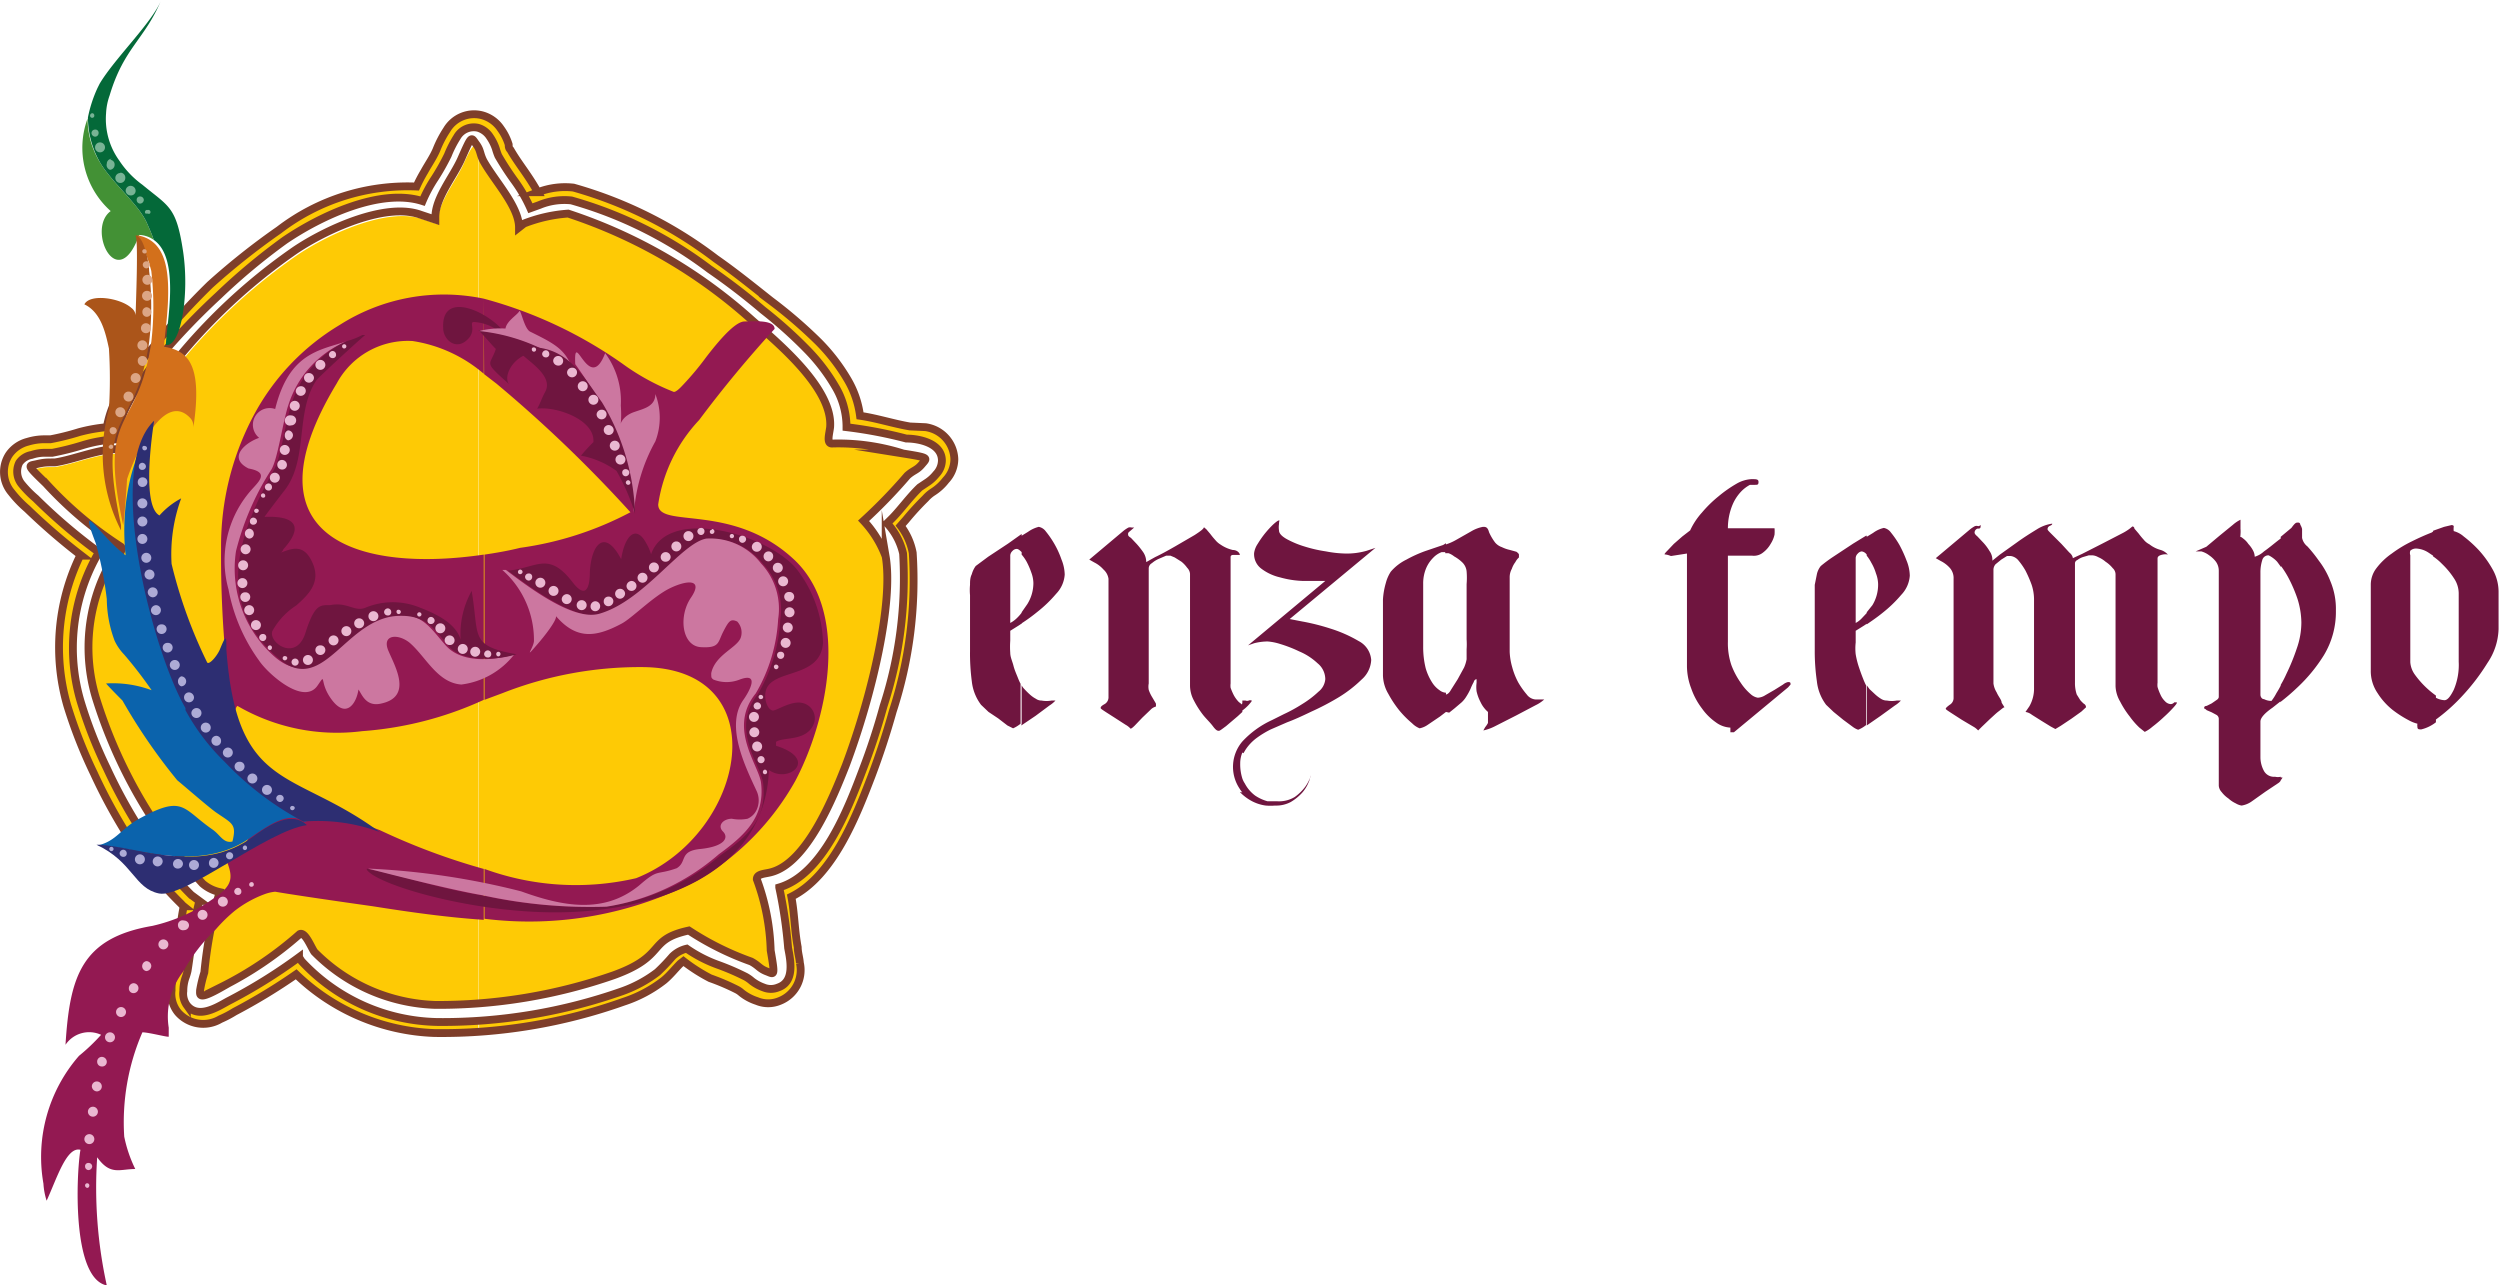 <svg xmlns="http://www.w3.org/2000/svg" viewBox="0 0 70.23 36.11"><defs><style>.cls-1{fill:#feca05;}.cls-1,.cls-10,.cls-11,.cls-12,.cls-13,.cls-14,.cls-15,.cls-2,.cls-3,.cls-4,.cls-5,.cls-6,.cls-7,.cls-8,.cls-9{fill-rule:evenodd;}.cls-2{fill:none;stroke:#7e3e2a;stroke-miterlimit:22.93;stroke-width:0.22px;}.cls-3{fill:#931952;}.cls-4{fill:#439135;}.cls-5{fill:#046939;}.cls-6{fill:#d3701b;}.cls-7{fill:#ab551a;}.cls-8{fill:#0b63ac;}.cls-9{fill:#2d2e72;}.cls-10{fill:#cc77a0;}.cls-11,.cls-16{fill:#6f153f;}.cls-12{fill:#eab8d1;}.cls-13{fill:#adabd6;}.cls-14{fill:#78b395;}.cls-15{fill:#dca685;}</style></defs><g id="Livello_2" data-name="Livello 2"><g id="pag8"><path class="cls-1" d="M13.44,28.19a15.06,15.06,0,0,0,3.81-.79c1.53-.55.92-1,2.12-1.26a8.17,8.17,0,0,0,1.75.87c.22.12.23.2.44.28s.24.16.11-.59a6.23,6.23,0,0,0-.39-2c0-.16.24-.15.41-.2,1-.27,1.73-2.09,2.09-3,.75-2,1.34-4.58,1.12-5.87a3,3,0,0,0-.62-1,14.65,14.65,0,0,0,1.23-1.27c.18-.16.26-.14.41-.32s.22-.18-.53-.3a6,6,0,0,0-2-.28c-.16,0-.07-.28-.05-.46.08-1.07-1.41-2.32-2.19-3a14.48,14.48,0,0,0-5.17-3,4.2,4.2,0,0,0-1.24.28l-.14.11c0-.59-.69-1.31-1-1.87-.1-.2-.08-.28-.17-.42v24Zm0,.8v-.36a15.22,15.22,0,0,0,4-.82,3.62,3.62,0,0,0,1-.54,5.68,5.68,0,0,0,.42-.44.84.84,0,0,1,.4-.22,3.79,3.79,0,0,0,.87.45,7,7,0,0,1,.79.34,1,1,0,0,1,.17.12,1.19,1.19,0,0,0,.33.18.53.53,0,0,0,.41,0c.47-.16.35-.75.28-1.11a13.17,13.17,0,0,0-.25-1.7c1.22-.36,1.93-2.2,2.34-3.29a18.92,18.92,0,0,0,.59-1.8,11.63,11.63,0,0,0,.55-4.29,1.84,1.84,0,0,0-.45-.85c.12-.12.24-.24.35-.37s.37-.45.57-.64l.18-.12a1.12,1.12,0,0,0,.28-.25.57.57,0,0,0,.16-.38c0-.49-.6-.57-1-.62A12.49,12.49,0,0,0,23.78,12a2.21,2.21,0,0,0-.32-1.14,5.28,5.28,0,0,0-.76-1A12.55,12.55,0,0,0,21.43,8.7a18.61,18.61,0,0,0-1.5-1.15,11.67,11.67,0,0,0-3.88-1.93,1.85,1.85,0,0,0-.9.13l-.25.09a4.19,4.19,0,0,0-.43-.75A8.06,8.06,0,0,1,14,4.37a1.59,1.59,0,0,1-.07-.2,1.35,1.35,0,0,0-.17-.34.58.58,0,0,0-.32-.25V3.22l.08,0a.92.92,0,0,1,.52.38,1.51,1.51,0,0,1,.22.44c0,.05,0,.1.05.15.13.23.3.46.45.68s.22.34.32.51a2.12,2.12,0,0,1,1-.13,11.91,11.91,0,0,1,4,2c.53.37,1,.75,1.53,1.17A13.07,13.07,0,0,1,23,9.61a5.33,5.33,0,0,1,.82,1.07,2.66,2.66,0,0,1,.34,1c.48.07.93.22,1.4.3L26,12a.94.94,0,0,1,.81.9.87.87,0,0,1-.24.59,1.42,1.42,0,0,1-.36.33A1,1,0,0,0,26,14a7.82,7.82,0,0,0-.55.6l-.15.17a1.81,1.81,0,0,1,.34.76,11.88,11.88,0,0,1-.56,4.45q-.26.93-.6,1.83c-.43,1.12-1.08,2.8-2.25,3.38.09.47.09.94.18,1.42,0,.15.05.29.06.44a.93.93,0,0,1-.57,1.07.83.83,0,0,1-.64,0,1.37,1.37,0,0,1-.43-.23.6.6,0,0,0-.13-.09,6.26,6.26,0,0,0-.75-.32A4.83,4.83,0,0,1,19.2,27l-.09.07c-.16.16-.28.32-.46.47a3.72,3.72,0,0,1-1.13.6A15.58,15.58,0,0,1,13.44,29ZM6.21,27.73a10.2,10.2,0,0,0,2.21-1.49c.15-.07.31.35.41.5a5,5,0,0,0,3.4,1.49,9.92,9.92,0,0,0,1.21,0v-24l0-.06c-.07-.1-.11-.26-.42.44-.22.49-.72,1.08-.72,1.62l0,.07-.42-.14c-1-.36-2.69.44-3.52,1a16.18,16.18,0,0,0-4.42,4.58,2.74,2.74,0,0,0-.16,1.06v0H3.64c-.57-.2-1.47.23-2.1.32-.25,0-.3,0-.52.05s-.29,0,.27.54A10.74,10.74,0,0,0,3.4,15.36c.11.11-.24.39-.35.54a4.92,4.92,0,0,0-.36,3.69,13.74,13.74,0,0,0,3,5.23,1.09,1.09,0,0,0,.48.24,12.44,12.44,0,0,0-.43,2.26,3.6,3.6,0,0,0-.12.5c0,.13-.06.29.61-.09ZM13.44,3.22v.36h0a.54.54,0,0,0-.59.26,3.06,3.06,0,0,0-.26.51,6.6,6.6,0,0,1-.36.64,4,4,0,0,0-.31.66C10.73,5.27,9,6.07,8,6.75A17.6,17.6,0,0,0,6.14,8.3,19.74,19.74,0,0,0,4.52,10a6.87,6.87,0,0,0-1,1.52,2.44,2.44,0,0,0-.19.81,3.86,3.86,0,0,0-1,.17,7.93,7.93,0,0,1-.84.21H1.26a1.15,1.15,0,0,0-.37.06A.53.53,0,0,0,.54,13a.56.56,0,0,0,.06.65A3.09,3.09,0,0,0,1,14a15.5,15.5,0,0,0,1.8,1.5.41.41,0,0,0-.09.1,5.32,5.32,0,0,0-.44,4.09A12.81,12.81,0,0,0,3,21.58a14.5,14.5,0,0,0,1.17,2.07,8.61,8.61,0,0,0,1.2,1.49l.23.17a7.92,7.92,0,0,0-.15.83c-.06.37-.1.74-.16,1.11a1.52,1.52,0,0,1-.06.2,1.15,1.15,0,0,0-.06.37.56.56,0,0,0,.1.4c.31.39.83.07,1.15-.11a14.92,14.92,0,0,0,2-1.24l.07.11a5.34,5.34,0,0,0,3.75,1.69,10.14,10.14,0,0,0,1.22,0V29q-.63,0-1.23,0a5.89,5.89,0,0,1-3.89-1.65,16.28,16.28,0,0,1-1.73,1.05,3,3,0,0,1-.4.21A.94.94,0,0,1,5,28.44a.83.83,0,0,1-.18-.62,1.27,1.27,0,0,1,.08-.48,1.13,1.13,0,0,0,0-.15c.07-.37.11-.74.16-1.1s.06-.42.1-.63a.46.46,0,0,1-.07-.07,8.92,8.92,0,0,1-1.26-1.54,15.16,15.16,0,0,1-1.19-2.12,13.51,13.51,0,0,1-.75-1.91,5.9,5.9,0,0,1,.36-4.21A17.92,17.92,0,0,1,.76,14.29a3.19,3.19,0,0,1-.44-.46.89.89,0,0,1-.07-1.05.91.91,0,0,1,.53-.37,1.61,1.61,0,0,1,.49-.07h.15a7.19,7.19,0,0,0,.8-.2A4.64,4.64,0,0,1,3,12a3,3,0,0,1,.19-.63,7.23,7.23,0,0,1,1.1-1.6A20.47,20.47,0,0,1,5.9,8,19.66,19.66,0,0,1,7.84,6.46,5.94,5.94,0,0,1,11.7,5.24a4.23,4.23,0,0,1,.22-.42c.11-.2.25-.4.34-.61a3,3,0,0,1,.29-.56A.91.91,0,0,1,13.44,3.22Z"></path><path class="cls-2" d="M6.21,27.73a10.2,10.2,0,0,0,2.21-1.49c.15-.07.31.35.41.5a5,5,0,0,0,3.4,1.49,15,15,0,0,0,5-.83c1.53-.55.92-1,2.12-1.26a8.17,8.17,0,0,0,1.75.87c.22.12.23.2.44.28s.24.16.11-.59a6.23,6.23,0,0,0-.39-2c0-.16.24-.15.41-.2,1-.27,1.73-2.09,2.09-3,.75-2,1.34-4.58,1.12-5.87a3,3,0,0,0-.62-1,14.65,14.65,0,0,0,1.23-1.27c.18-.16.26-.14.41-.32s.22-.18-.53-.3a6,6,0,0,0-2-.28c-.16,0-.07-.28-.05-.46.08-1.07-1.41-2.32-2.19-3a14.48,14.48,0,0,0-5.17-3,4.2,4.2,0,0,0-1.24.28l-.14.11c0-.59-.69-1.31-1-1.87-.11-.22-.07-.29-.21-.48s-.11-.26-.42.44c-.22.49-.72,1.08-.72,1.62l0,.07-.42-.14c-1-.36-2.69.44-3.52,1a16.18,16.18,0,0,0-4.42,4.58,2.74,2.74,0,0,0-.16,1.06v0H3.64c-.57-.2-1.47.23-2.1.32-.25,0-.3,0-.52.05s-.29,0,.27.54A10.74,10.74,0,0,0,3.4,15.36c.11.11-.24.39-.35.54a4.92,4.92,0,0,0-.36,3.69,13.74,13.74,0,0,0,3,5.23,1.09,1.09,0,0,0,.48.24,12.44,12.44,0,0,0-.43,2.26,3.6,3.6,0,0,0-.12.5c0,.13-.06.29.61-.09ZM2.29,15.61A17.92,17.92,0,0,1,.76,14.29a3.19,3.19,0,0,1-.44-.46.89.89,0,0,1-.07-1.05.91.91,0,0,1,.53-.37,1.61,1.61,0,0,1,.49-.07h.15a7.19,7.19,0,0,0,.8-.2A4.64,4.64,0,0,1,3,12a3,3,0,0,1,.19-.63,7.23,7.23,0,0,1,1.1-1.6A20.47,20.47,0,0,1,5.9,8,19.66,19.66,0,0,1,7.84,6.46,5.94,5.94,0,0,1,11.7,5.24a4.23,4.23,0,0,1,.22-.42c.11-.2.25-.4.34-.61a3,3,0,0,1,.29-.56.89.89,0,0,1,1-.41.92.92,0,0,1,.52.38,1.51,1.51,0,0,1,.22.44c0,.05,0,.1.05.15.13.23.3.46.45.68s.22.34.32.51a2.12,2.12,0,0,1,1-.13,11.91,11.91,0,0,1,4,2c.53.37,1,.75,1.53,1.17A13.07,13.07,0,0,1,23,9.61a5.33,5.33,0,0,1,.82,1.07,2.66,2.66,0,0,1,.34,1c.48.07.93.22,1.4.3L26,12a.94.94,0,0,1,.81.9.87.87,0,0,1-.24.59,1.42,1.42,0,0,1-.36.33A1,1,0,0,0,26,14a7.82,7.82,0,0,0-.55.6l-.15.17a1.81,1.81,0,0,1,.34.76,11.88,11.88,0,0,1-.56,4.45q-.26.93-.6,1.83c-.43,1.12-1.08,2.8-2.25,3.38.09.47.09.94.18,1.42,0,.15.05.29.06.44a.93.93,0,0,1-.57,1.07.83.83,0,0,1-.64,0,1.37,1.37,0,0,1-.43-.23.6.6,0,0,0-.13-.09,6.26,6.26,0,0,0-.75-.32A4.83,4.83,0,0,1,19.2,27l-.09.07c-.16.16-.28.32-.46.47a3.72,3.72,0,0,1-1.13.6,15.26,15.26,0,0,1-5.31.88,5.89,5.89,0,0,1-3.89-1.65,16.28,16.28,0,0,1-1.73,1.05,3,3,0,0,1-.4.21A.94.94,0,0,1,5,28.44a.83.83,0,0,1-.18-.62,1.27,1.27,0,0,1,.08-.48,1.13,1.13,0,0,0,0-.15c.07-.37.11-.74.16-1.1s.06-.42.1-.63a.46.46,0,0,1-.07-.07,8.92,8.92,0,0,1-1.26-1.54,15.16,15.16,0,0,1-1.19-2.12,13.51,13.51,0,0,1-.75-1.91,5.9,5.9,0,0,1,.36-4.21Zm3.31,9.7-.23-.17a8.61,8.61,0,0,1-1.2-1.49A14.5,14.5,0,0,1,3,21.58a12.81,12.81,0,0,1-.73-1.86,5.32,5.32,0,0,1,.44-4.09.41.41,0,0,1,.09-.1A15.5,15.5,0,0,1,1,14a3.09,3.09,0,0,1-.4-.41A.56.56,0,0,1,.54,13a.53.53,0,0,1,.35-.22,1.15,1.15,0,0,1,.37-.06h.21a7.93,7.93,0,0,0,.84-.21,3.86,3.86,0,0,1,1-.17,2.44,2.44,0,0,1,.19-.81,6.87,6.87,0,0,1,1-1.52A19.74,19.74,0,0,1,6.14,8.3,17.6,17.6,0,0,1,8,6.75c1-.68,2.69-1.48,3.87-1.1A4,4,0,0,1,12.22,5a6.6,6.6,0,0,0,.36-.64,3.06,3.06,0,0,1,.26-.51.54.54,0,0,1,.59-.26.59.59,0,0,1,.33.25,1.35,1.35,0,0,1,.17.34,1.59,1.59,0,0,0,.07.2,8.06,8.06,0,0,0,.47.72,4.19,4.19,0,0,1,.43.75l.25-.09a1.85,1.85,0,0,1,.9-.13,11.67,11.67,0,0,1,3.88,1.93,18.61,18.61,0,0,1,1.5,1.15A12.55,12.55,0,0,1,22.7,9.85a5.28,5.28,0,0,1,.76,1A2.21,2.21,0,0,1,23.78,12a12.49,12.49,0,0,1,1.68.32c.36,0,1,.13,1,.62a.57.57,0,0,1-.16.38,1.12,1.12,0,0,1-.28.25l-.18.12c-.2.19-.39.43-.57.64s-.23.25-.35.37a1.84,1.84,0,0,1,.45.85,11.63,11.63,0,0,1-.55,4.29,18.92,18.92,0,0,1-.59,1.8c-.41,1.09-1.12,2.93-2.34,3.29a13.17,13.17,0,0,1,.25,1.7c.07.36.19.95-.28,1.11a.53.53,0,0,1-.41,0,1.19,1.19,0,0,1-.33-.18,1,1,0,0,0-.17-.12,7,7,0,0,0-.79-.34,3.79,3.79,0,0,1-.87-.45.84.84,0,0,0-.4.22,5.68,5.68,0,0,1-.42.44,3.62,3.62,0,0,1-1,.54,15.22,15.22,0,0,1-5.18.86A5.34,5.34,0,0,1,8.47,27l-.07-.11a14.92,14.92,0,0,1-2,1.24c-.32.18-.84.5-1.15.11a.56.56,0,0,1-.1-.4,1.15,1.15,0,0,1,.06-.37,1.52,1.52,0,0,0,.06-.2c.06-.37.1-.74.16-1.11A7.92,7.92,0,0,1,5.6,25.31Z"></path><path class="cls-3" d="M13.59,8.39a12.29,12.29,0,0,1,3.9,1.83,6.4,6.4,0,0,0,1.44.79c.05,0,.13-.06.25-.19a8.06,8.06,0,0,0,.66-.79c.5-.65.86-1,1.08-1s.84-.06.84.21a33.12,33.12,0,0,0-2.12,2.56,4.39,4.39,0,0,0-1.15,2.37c0,.7,2.11-.08,3.85,1.58,1.56,1.52.88,4.53,0,6.19a7.42,7.42,0,0,1-2.73,2.78,10.21,10.21,0,0,1-6,1.09V24.41a7.49,7.49,0,0,0,4.26.26c3.12-1.24,4-5.93.15-5.93a10.54,10.54,0,0,0-3.9.73l-.51.19V15.58c.34-.05.68-.11,1-.19a9.33,9.33,0,0,0,3.1-1,37.62,37.62,0,0,0-3.76-3.61l-.35-.27Zm-7.38,7a7.8,7.8,0,0,1,.9-3.69A6.54,6.54,0,0,1,9.54,9.13a5.45,5.45,0,0,1,4.05-.74V10.5a4,4,0,0,0-2-.92,2.27,2.27,0,0,0-2.13,1.19c-2.68,4.43.74,5.31,4.13,4.81v4.08a9.85,9.85,0,0,1-3.42.88,5.56,5.56,0,0,1-3.5-.71c-.31.3.57,1.52,1,1.93a12.84,12.84,0,0,0,3,1.56,18.35,18.35,0,0,0,2.92,1.09v1.43c-1.05-.07-2.1-.22-3.11-.38-1.56-.22-2.47-.36-2.75-.41a1.21,1.21,0,0,0-.3.07,3.13,3.13,0,0,0-.84.47,4.38,4.38,0,0,0-.53.52,4.88,4.88,0,0,0-.91,1.18,2.05,2.05,0,0,0-.41,1.58c0,.14,0,.22,0,.25S4.18,29,4,29a6.35,6.35,0,0,0-.51,2.93,3.76,3.76,0,0,0,.31.91c-.44,0-.7.19-1.07-.33A12.78,12.78,0,0,0,3,36.11c-1-.2-.85-3.18-.74-3.81-.39-.1-.66.8-.95,1.43a1.94,1.94,0,0,1-.09-.48,4.32,4.32,0,0,1,1-3.59,5.42,5.42,0,0,0,.62-.59.8.8,0,0,0-1,.28c.12-1.91.44-3,2.44-3.34a4.76,4.76,0,0,0,1.69-.75c.59-.39.58-.61.39-1.1,1.6-.86.1-2.67.1-4.59A31.14,31.14,0,0,1,6.21,15.44Z"></path><path class="cls-4" d="M2.46,3.33a2.37,2.37,0,0,0,.36,1.25c.32.54,1.07,1.16,1.3,1.67.08.18.15.34.2.49a.74.74,0,0,0-.41-.14v0c-.61,1.7-1.49-.17-.8-.67A2.38,2.38,0,0,1,2.46,3.33Z"></path><path class="cls-5" d="M4.53,0C4.27.64,3.23,1.63,2.8,2.35l-.06.12a3.68,3.68,0,0,0-.27.83,2.56,2.56,0,0,0,.35,1.28c.32.54,1.07,1.16,1.3,1.67.08.18.15.34.2.49.75.52.36,2.32.34,2.95.42.07.67-1.41.48-2.65S4.75,5.81,4,5.19a2.62,2.62,0,0,1-.65-.68,2,2,0,0,1-.37-1.33,1.71,1.71,0,0,1,.1-.5C3.48,1.34,4.06,1.12,4.53,0Z"></path><path class="cls-6" d="M3.46,14.75c-.73-3.33.42-2.55.79-5.14a8.66,8.66,0,0,0,0-2,4.56,4.56,0,0,0-.39-1c.62.11.83.64.86,1.36s-.1,1.44-.11,1.77c.63.11,1.1.43.82,2.28a.35.35,0,0,0-.07-.26c-.79-.88-1.65,1.25-1.79,1.7v0C3.56,13.61,3.51,14.41,3.46,14.75Z"></path><path class="cls-7" d="M3.81,8.86a.29.29,0,0,0-.12-.21c-.31-.28-1.16-.41-1.32-.1.46.22.59.77.69,1.24a13.84,13.84,0,0,1,0,1.71,4.69,4.69,0,0,0,.34,3.4s0-.06,0-.15c-.73-3.33.42-2.55.79-5.14a8.66,8.66,0,0,0,0-2c0-.21-.15-1-.39-1C3.9,6.63,3.81,8.67,3.81,8.86Z"></path><path class="cls-8" d="M2.75,23.75c.53-.13.63-.46,1.16-.75,1.26-.69,1.21-.28,2.07.31.21.15.3.39.55.33.12-.49,0-.5-.45-.81-.18-.12-.88-.73-1.1-.91a16.13,16.13,0,0,1-1.54-2.24s-.37-.37-.46-.48a3.11,3.11,0,0,1,1.28.19,12,12,0,0,0-.77-1A1.43,1.43,0,0,1,3.22,18,3.42,3.42,0,0,1,3,16.83a10.38,10.38,0,0,0-.31-1.57c-.52-1.35.12-.19.84.34a6.35,6.35,0,0,1,.13-2.15,5.75,5.75,0,0,1,.45-1.22,12.49,12.49,0,0,0,.59,6.06,8.34,8.34,0,0,0,1.7,3.11,8.57,8.57,0,0,0,2.21,1.68l0,0h0l-.06,0c-.45-.3-1,.11-1.44.4C5.65,24.57,3.85,23.8,2.75,23.75Z"></path><path class="cls-9" d="M5.21,19.89l0,.06a6,6,0,0,0,1.1,1.45,8.57,8.57,0,0,0,2.21,1.68l0,0a5,5,0,0,1,2.14.29c-2.43-1.79-4-1.1-4.3-5.11,0-.41,0-.46-.19,0-.1.21-.3.42-.35.35a13.37,13.37,0,0,1-1-2.77v0A4.56,4.56,0,0,1,5.09,14a2.16,2.16,0,0,0-.61.48c-.45-.24-.27-1.88-.15-2.66C2.91,13.17,4.33,18.4,5.21,19.89Z"></path><path class="cls-9" d="M2.71,23.73h.08c1.09.06,2.86.85,4.31-.22.39-.29,1-.7,1.44-.4l.08.07c-1.08.14-3.45,2.06-4.15,1.92S3.74,24.21,2.71,23.73Z"></path><path class="cls-10" d="M14.45,18.38a2.24,2.24,0,0,1-1.49.85c-.68-.05-1-.79-1.46-1.18-.33-.26-.78-.22-.59.23s.7,1.31-.23,1.49c-.41.08-.52-.28-.61-.4-.06.41-.35.81-.74.3s-.14-.8-.41-.41c-.39.57-1.4-.34-1.64-.7a4.93,4.93,0,0,1-.86-2,3,3,0,0,1,.69-2.85c.22-.24.41-.45-.13-.55-.61-.31-.06-.74.3-.86a.47.47,0,0,1,.45-.81c.39-1.58,1.25-1.65,2-1.9a2.88,2.88,0,0,0-1.62,1.76c-.16.46-.3,1.51-.48,1.83a7.7,7.7,0,0,0-1,2.3,3.29,3.29,0,0,0,1.12,3c1.23,1,1.81-1,3.32-1.2.78-.08,1,.34,1.45.85S13.87,18.56,14.45,18.38Z"></path><path class="cls-11" d="M8.89,10.68c-.62.92-.2,2.27-.94,3.15,0,0-.46.6-.52.69.12,0,1.44-.1.53.91a.15.15,0,0,1-.09.1c.31-.11.65-.28.9.26s-.06.88-.45,1.22a2,2,0,0,0-.67.72c-.11.33.67.87.93.05S9,17,9.27,17c.49-.1.69.2,1,.07a2,2,0,0,1,1.53,0c.41.16,1,.42,1.14.9a2.49,2.49,0,0,1,.31-1.37c.22,1.29-.07,1.54,1.26,1.78l0,0c-.58.18-1.53.21-1.9-.22s-.6-.87-1.36-.86c-1.53,0-2.14,2.27-3.41,1.21-1.88-1.58-1.11-3.57-.13-5.34.18-.32.32-1.37.48-1.83A2.88,2.88,0,0,1,9.75,9.58a2,2,0,0,0,.43-.17l.08,0C10,9.63,9,10.55,8.89,10.68Z"></path><path class="cls-11" d="M15.6,25.63c2.68,0,5.9-1,6-4,.55.4,1.42-.3.2-.68,0,0,0-.07,0-.11.22-.15.88,0,1.07-.53a.44.44,0,0,0-.32-.56c-.3-.08-.71.2-.83.21s-.27-.26-.21-.54c.15-.65,1.53-.33,1.61-1.35A3.51,3.51,0,0,0,22.39,16c-.8-1-3.63-1.79-4.1-.43a1.42,1.42,0,0,0-.13-.3c-.29-.55-.61-.23-.71.44l0,0c-.46-.88-.84-.42-.88.36,0,.41-.1.79-.49.28-.68-.88-1-.39-1.81-.32.81.62,2,1.43,2.63,1.23,1.22-.36,2.26-2,3-2.11a1.8,1.8,0,0,1,1.54.7,1.86,1.86,0,0,1,.48,1.56,4.62,4.62,0,0,1-.63,2.09c-.8,1,.1,2,.15,2.52.11,1-.45,1.48-1.19,2A6.28,6.28,0,0,1,17,25.47a14.07,14.07,0,0,1-3.48-.32c-1.39-.23-2.21-.56-3.07-.71-.07,0-.18-.08-.14,0C10.62,24.86,13.21,25.63,15.6,25.63Z"></path><path class="cls-10" d="M19.67,23.85c-.6.06-.36.36-.66.54-.59.21-.5,0-1.05.48-1,.82-2.16.59-3.32.17a21.2,21.2,0,0,0-4.3-.64s2.21.58,3.22.75a14.07,14.07,0,0,0,3.48.32A6.28,6.28,0,0,0,20.19,24c.74-.54,1.3-1.05,1.19-2-.05-.49-.95-1.54-.15-2.52a4.62,4.62,0,0,0,.63-2.09,1.86,1.86,0,0,0-.48-1.56,1.8,1.8,0,0,0-1.54-.7c-.71.13-1.75,1.75-3,2.11-.68.2-1.82-.61-2.63-1.23h-.1A2.63,2.63,0,0,1,15,18c0,.18-.3.56.07.13.23-.26.57-.7.55-.82.57.66,1.11.6,1.84.21.29-.15.89-.77,1.37-1s.94-.26.58.27-.25,1.36.28,1.39.47-.13.63-.44.21-.36.39-.28a.45.45,0,0,1,.1.45c-.1.29-.72.48-.83,1,0,.13,0,.13.06.18a1,1,0,0,0,.74,0c.59-.22.25.36.11.56-.53.73.05,1.89.36,2.56a.63.63,0,0,1,0,.55A.5.5,0,0,1,21,23a1.16,1.16,0,0,1-.44,0c-.24,0-.42.19-.25.36S20.36,23.78,19.67,23.85Z"></path><path class="cls-11" d="M12.45,9.22c0,.3.33.63.66.34s0-.55.25-.51a1.23,1.23,0,0,1,.94.58C14.29,9.07,12.38,7.92,12.45,9.22Z"></path><path class="cls-11" d="M13.44,9.28c.09.07.46.51.49.52-.16.5-.38.32.38,1-.16-.16,0-.62.42-.82a.77.77,0,0,1,.84.07,4.21,4.21,0,0,1,.53.49,1.23,1.23,0,0,0-.21-.37A5.48,5.48,0,0,0,13.44,9.28Z"></path><path class="cls-10" d="M14.59,8.74c-.06.11-.36.28-.39.49a2.35,2.35,0,0,0-.74.07l0,0a5.24,5.24,0,0,1,2.4.87,1.23,1.23,0,0,1,.21.37l0,0a.31.31,0,0,1,.11.18c-.19-.85-.47-1-1.28-1.4C14.73,9.25,14.63,8.68,14.59,8.74Z"></path><path class="cls-10" d="M17.81,14.4a4.8,4.8,0,0,1,.6-2,1.85,1.85,0,0,0,0-1.33c0,.35-.33.41-.58.5-.59.19-.33.75-.39-.18A2.26,2.26,0,0,0,17,9.92c-.45,1.19-.89-.75-.84.31a12.09,12.09,0,0,1,1.2,2.07c.09.22.17.41.19.49v0A12.33,12.33,0,0,1,17.81,14.4Z"></path><path class="cls-11" d="M15.32,11c-.1.18-.15.35-.23.48.56-.07,1.63.32,1.58.94a5.16,5.16,0,0,0-.35.38,2.47,2.47,0,0,1,1,.43,6,6,0,0,1,.52,1.2,6.44,6.44,0,0,0-.93-3.13c-.54-.74-.94-1.53-2-1.55S15.67,10.33,15.32,11Z"></path><path class="cls-12" d="M15.18,16.23a.14.14,0,0,1,0,.28.14.14,0,0,1,0-.28Z"></path><path class="cls-12" d="M15.55,16.46a.14.14,0,1,1,0,.28.14.14,0,0,1,0-.28Z"></path><path class="cls-12" d="M15.92,16.69a.14.14,0,0,1,.14.14.14.14,0,0,1-.14.14.14.14,0,0,1-.14-.14A.15.15,0,0,1,15.92,16.69Z"></path><path class="cls-12" d="M16.34,16.86a.14.14,0,0,1,.14.14.14.14,0,0,1-.28,0A.14.14,0,0,1,16.34,16.86Z"></path><path class="cls-12" d="M16.72,16.89a.14.14,0,0,1,.14.14.14.14,0,0,1-.14.14.13.13,0,0,1-.13-.14A.14.14,0,0,1,16.72,16.89Z"></path><path class="cls-12" d="M17.09,16.76a.13.13,0,0,1,.14.13.14.14,0,0,1-.14.14.13.13,0,0,1-.13-.14A.13.13,0,0,1,17.09,16.76Z"></path><path class="cls-12" d="M17.42,16.54a.14.14,0,0,1,.14.14.15.15,0,0,1-.14.14.14.14,0,0,1-.14-.14A.14.14,0,0,1,17.42,16.54Z"></path><path class="cls-12" d="M17.74,16.32a.14.14,0,0,1,.14.14.14.14,0,0,1-.14.14.14.14,0,0,1-.14-.14A.15.15,0,0,1,17.74,16.32Z"></path><path class="cls-12" d="M18.05,16.09a.14.14,0,1,1-.14.14A.14.14,0,0,1,18.05,16.09Z"></path><path class="cls-12" d="M18.37,15.8a.14.14,0,0,1,0,.28.14.14,0,1,1,0-.28Z"></path><path class="cls-12" d="M18.7,15.51a.14.14,0,0,1,.14.14.14.14,0,0,1-.14.13.13.13,0,0,1-.14-.13A.14.14,0,0,1,18.7,15.51Z"></path><path class="cls-12" d="M19,15.21a.14.14,0,0,1,.14.14.14.14,0,0,1-.28,0A.14.14,0,0,1,19,15.21Z"></path><path class="cls-12" d="M19.34,14.92a.14.14,0,1,1,0,.28.14.14,0,0,1,0-.28Z"></path><path class="cls-12" d="M21.26,15.22a.14.14,0,0,1,.14.14.14.14,0,0,1-.14.14.14.14,0,0,1-.14-.14A.15.15,0,0,1,21.26,15.22Z"></path><path class="cls-12" d="M21.59,15.49a.13.13,0,0,1,.13.14.14.14,0,0,1-.13.14.14.14,0,0,1-.14-.14A.14.14,0,0,1,21.59,15.49Z"></path><path class="cls-12" d="M21.85,15.81a.14.14,0,1,1,0,.28.14.14,0,0,1,0-.28Z"></path><path class="cls-12" d="M22,16.19a.14.14,0,1,1-.14.14A.14.14,0,0,1,22,16.19Z"></path><path class="cls-12" d="M22.17,16.63a.13.13,0,0,1,.14.13.14.14,0,0,1-.28,0A.13.13,0,0,1,22.17,16.63Z"></path><path class="cls-12" d="M22.18,17.06a.14.14,0,1,1-.14.14A.14.14,0,0,1,22.18,17.06Z"></path><path class="cls-12" d="M22.13,17.49a.14.14,0,0,1,0,.28.14.14,0,0,1,0-.28Z"></path><path class="cls-12" d="M22.07,17.92a.14.14,0,0,1,0,.28.14.14,0,1,1,0-.28Z"></path><path class="cls-12" d="M21.18,20a.14.14,0,0,1,.14.14.14.14,0,0,1-.28,0A.14.14,0,0,1,21.18,20Z"></path><path class="cls-12" d="M21.19,20.43a.14.14,0,0,1,.14.14.14.14,0,0,1-.14.14.14.14,0,0,1-.14-.14A.15.15,0,0,1,21.19,20.43Z"></path><path class="cls-12" d="M21.27,20.83a.14.14,0,1,1-.14.14A.14.14,0,0,1,21.27,20.83Z"></path><path class="cls-12" d="M19.69,14.83a.09.09,0,0,1,.1.1.1.1,0,0,1-.1.1.11.11,0,0,1-.1-.1A.1.1,0,0,1,19.69,14.83Z"></path><path class="cls-12" d="M20.86,15.05a.1.1,0,0,1,.1.1.11.11,0,0,1-.1.1.1.1,0,0,1-.1-.1A.09.09,0,0,1,20.86,15.05Z"></path><path class="cls-12" d="M21.93,18.31a.09.09,0,0,1,.1.1.1.1,0,1,1-.2,0A.09.09,0,0,1,21.93,18.31Z"></path><path class="cls-12" d="M21.28,19.73a.11.11,0,0,1,.1.1.1.1,0,0,1-.1.1.1.1,0,0,1-.11-.1A.11.11,0,0,1,21.28,19.73Z"></path><path class="cls-12" d="M21.38,21.24a.1.1,0,0,1,0,.2.1.1,0,0,1,0-.2Z"></path><path class="cls-12" d="M14.85,16.11a.09.09,0,0,1,.1.1.1.1,0,0,1-.1.1.11.11,0,0,1-.1-.1A.1.1,0,0,1,14.85,16.11Z"></path><path class="cls-12" d="M20,14.86A.06.06,0,0,1,20,15a.06.06,0,1,1,0-.12Z"></path><path class="cls-12" d="M20.56,15a.06.06,0,0,1,.06.06.06.06,0,0,1-.12,0A.06.06,0,0,1,20.56,15Z"></path><path class="cls-12" d="M21.8,18.67a.07.07,0,0,1,.07.06.07.07,0,0,1-.07.07.07.07,0,0,1-.06-.07A.06.06,0,0,1,21.8,18.67Z"></path><path class="cls-12" d="M21.37,19.52a.07.07,0,0,1,.07.06s0,.06-.07.06a.06.06,0,0,1-.06-.06A.06.06,0,0,1,21.37,19.52Z"></path><path class="cls-12" d="M21.49,21.62a.07.07,0,0,1,.06.07.06.06,0,0,1-.12,0A.07.07,0,0,1,21.49,21.62Z"></path><path class="cls-12" d="M14.61,16a.07.07,0,0,1,.07.07.07.07,0,0,1-.07.06.06.06,0,0,1-.06-.06A.07.07,0,0,1,14.61,16Z"></path><path class="cls-13" d="M3.93,24a.14.14,0,0,1,.14.14.14.14,0,0,1-.28,0A.14.14,0,0,1,3.93,24Z"></path><path class="cls-13" d="M4.43,24.06a.14.14,0,0,1,.14.14.15.15,0,0,1-.14.14.14.14,0,0,1-.14-.14A.14.14,0,0,1,4.43,24.06Z"></path><path class="cls-13" d="M5,24.13a.14.14,0,0,1,.14.14A.14.14,0,0,1,5,24.4a.13.13,0,0,1-.14-.13A.14.14,0,0,1,5,24.13Z"></path><path class="cls-13" d="M5.45,24.16a.14.14,0,1,1,0,.28.14.14,0,0,1,0-.28Z"></path><path class="cls-13" d="M6,24.1a.14.14,0,0,1,.14.14.14.14,0,0,1-.14.14.13.13,0,0,1-.13-.14A.14.14,0,0,1,6,24.1Z"></path><path class="cls-13" d="M3.46,23.87a.1.1,0,0,1,.1.1.09.09,0,0,1-.1.1.1.1,0,0,1-.1-.1A.11.11,0,0,1,3.46,23.87Z"></path><path class="cls-13" d="M6.45,23.94a.1.1,0,0,1,0,.2.1.1,0,1,1,0-.2Z"></path><path class="cls-13" d="M3.13,23.79a.06.06,0,1,1,0,.12.06.06,0,0,1,0-.12Z"></path><path class="cls-13" d="M6.88,23.75s.06,0,.06.07a.06.06,0,0,1-.06.06.06.06,0,0,1-.06-.06A.07.07,0,0,1,6.88,23.75Z"></path><path class="cls-12" d="M2.51,31.86a.14.14,0,0,1,.14.14.14.14,0,0,1-.28,0A.14.14,0,0,1,2.51,31.86Z"></path><path class="cls-12" d="M2.61,31.09a.14.14,0,0,1,.14.14.14.14,0,0,1-.28,0A.14.14,0,0,1,2.61,31.09Z"></path><path class="cls-12" d="M2.72,30.38a.14.14,0,0,1,.14.14.14.14,0,0,1-.14.14.15.15,0,0,1-.14-.14A.14.14,0,0,1,2.72,30.38Z"></path><path class="cls-12" d="M2.86,29.69a.14.14,0,0,1,.14.14.13.13,0,0,1-.14.13.13.13,0,0,1-.13-.13A.13.13,0,0,1,2.86,29.69Z"></path><path class="cls-12" d="M3.09,29a.14.14,0,0,1,.14.14.14.14,0,1,1-.28,0A.14.14,0,0,1,3.09,29Z"></path><path class="cls-12" d="M3.4,28.29a.14.14,0,0,1,.14.14.14.14,0,0,1-.28,0A.14.14,0,0,1,3.4,28.29Z"></path><path class="cls-12" d="M3.75,27.62a.14.14,0,0,1,.14.14.14.14,0,0,1-.14.14.13.13,0,0,1-.13-.14A.14.14,0,0,1,3.75,27.62Z"></path><path class="cls-12" d="M4.11,27a.14.14,0,0,1,.14.14.15.15,0,0,1-.14.14A.14.14,0,0,1,4,27.1.14.14,0,0,1,4.11,27Z"></path><path class="cls-12" d="M4.59,26.39a.14.14,0,0,1,.14.14.14.14,0,1,1-.28,0A.14.14,0,0,1,4.59,26.39Z"></path><path class="cls-12" d="M5.17,25.86a.14.14,0,0,1,.14.13.14.14,0,0,1-.14.14A.14.14,0,0,1,5,26,.13.13,0,0,1,5.17,25.86Z"></path><path class="cls-12" d="M5.69,25.56a.14.14,0,0,1,.14.14.14.14,0,0,1-.28,0A.14.14,0,0,1,5.69,25.56Z"></path><path class="cls-12" d="M6.26,25.19a.14.14,0,1,1,0,.28.14.14,0,0,1,0-.28Z"></path><path class="cls-12" d="M6.68,24.94a.1.1,0,0,1,.1.1.09.09,0,0,1-.1.1.1.1,0,0,1-.1-.1A.11.11,0,0,1,6.68,24.94Z"></path><path class="cls-12" d="M2.49,32.67a.1.1,0,0,1,.1.1.11.11,0,0,1-.1.1.1.1,0,0,1-.1-.1A.09.09,0,0,1,2.49,32.67Z"></path><path class="cls-12" d="M7.07,24.78s.06,0,.06.07a.06.06,0,0,1-.06.06A.06.06,0,0,1,7,24.85.07.07,0,0,1,7.07,24.78Z"></path><path class="cls-12" d="M2.45,33.24a.06.06,0,0,1,.06.06s0,.07-.06.07a.07.07,0,0,1-.06-.07A.06.06,0,0,1,2.45,33.24Z"></path><path class="cls-12" d="M17.43,12.77a.14.14,0,0,1,.14.14.14.14,0,0,1-.28,0A.14.14,0,0,1,17.43,12.77Z"></path><path class="cls-12" d="M17.27,12.38a.14.14,0,1,1-.14.14A.14.14,0,0,1,17.27,12.38Z"></path><path class="cls-12" d="M17.1,11.94a.15.15,0,0,1,.14.14.14.14,0,0,1-.14.14.14.14,0,0,1-.14-.14A.14.14,0,0,1,17.1,11.94Z"></path><path class="cls-12" d="M16.9,11.51a.13.13,0,0,1,.14.13.14.14,0,0,1-.14.14.14.14,0,0,1-.14-.14A.14.14,0,0,1,16.9,11.51Z"></path><path class="cls-12" d="M16.67,11.09a.14.14,0,0,1,.14.14.14.14,0,0,1-.28,0A.14.14,0,0,1,16.67,11.09Z"></path><path class="cls-12" d="M16.37,10.71a.14.14,0,0,1,.14.14.14.14,0,0,1-.28,0A.14.14,0,0,1,16.37,10.71Z"></path><path class="cls-12" d="M16.07,10.33a.13.13,0,0,1,.14.13.14.14,0,0,1-.14.14.14.14,0,0,1-.14-.14A.14.14,0,0,1,16.07,10.33Z"></path><path class="cls-12" d="M15.68,10a.14.14,0,0,1,.14.14.13.13,0,0,1-.14.13.14.14,0,0,1-.14-.13A.14.14,0,0,1,15.68,10Z"></path><path class="cls-12" d="M17.58,13.18a.1.1,0,0,1,.1.1.11.11,0,0,1-.1.1.1.1,0,0,1-.1-.1A.09.09,0,0,1,17.58,13.18Z"></path><path class="cls-12" d="M15.33,9.84a.1.1,0,0,1,.1.1.09.09,0,0,1-.1.1.1.1,0,0,1-.1-.1A.11.11,0,0,1,15.33,9.84Z"></path><path class="cls-12" d="M17.65,13.49a.07.07,0,0,1,.06.07.06.06,0,0,1-.06.06.07.07,0,0,1-.07-.06A.07.07,0,0,1,17.65,13.49Z"></path><path class="cls-12" d="M15,9.76a.06.06,0,0,1,.06.06.06.06,0,0,1-.06.06.06.06,0,0,1-.06-.06A.05.05,0,0,1,15,9.76Z"></path><path class="cls-14" d="M2.81,4a.14.14,0,1,1-.14.14A.14.14,0,0,1,2.81,4Zm.28.49a.13.13,0,0,1,.13.14.14.14,0,0,1-.13.14A.14.14,0,0,1,3,4.6a.14.14,0,0,1,.14-.14Zm.29.36A.14.14,0,0,1,3.52,5a.14.14,0,0,1-.28,0,.14.14,0,0,1,.14-.14Zm.29.37a.14.14,0,0,1,.14.14.13.13,0,0,1-.14.13.14.14,0,0,1-.14-.13.14.14,0,0,1,.14-.14Zm-1-1.58a.09.09,0,0,1,.1.1.1.1,0,0,1-.1.1.11.11,0,0,1-.1-.1.1.1,0,0,1,.1-.1ZM3.94,5.52a.1.1,0,0,1,.1.1.11.11,0,0,1-.1.1.1.1,0,0,1-.1-.1.09.09,0,0,1,.1-.1ZM2.59,3.18s.06,0,.06.07a.06.06,0,0,1-.06.06.06.06,0,0,1-.06-.06.07.07,0,0,1,.06-.07ZM4.15,5.9A.06.06,0,0,1,4.21,6,.07.07,0,0,1,4.15,6S4.09,6,4.09,6A.06.06,0,0,1,4.15,5.9Z"></path><path class="cls-15" d="M4.14,7.72a.14.14,0,0,1,.14.14.14.14,0,0,1-.28,0A.14.14,0,0,1,4.14,7.72Z"></path><path class="cls-15" d="M4.13,8.17a.14.14,0,1,1,0,.28.14.14,0,1,1,0-.28Z"></path><path class="cls-15" d="M4.11,8.63a.14.14,0,0,1,.14.14.13.13,0,0,1-.14.13A.13.13,0,0,1,4,8.77.13.13,0,0,1,4.11,8.63Z"></path><path class="cls-15" d="M4.1,9.08a.14.14,0,1,1,0,.28.14.14,0,1,1,0-.28Z"></path><path class="cls-15" d="M4,9.56a.14.14,0,0,1,0,.28.14.14,0,0,1,0-.28Z"></path><path class="cls-15" d="M4,10a.14.14,0,0,1,.14.14.14.14,0,0,1-.14.14.14.14,0,0,1-.13-.14A.13.13,0,0,1,4,10Z"></path><path class="cls-15" d="M3.81,10.48a.14.14,0,1,1,0,.28.14.14,0,1,1,0-.28Z"></path><path class="cls-15" d="M3.61,11a.14.14,0,0,1,.14.14.14.14,0,1,1-.28,0A.14.14,0,0,1,3.61,11Z"></path><path class="cls-15" d="M3.38,11.44a.14.14,0,1,1,0,.28.14.14,0,0,1,0-.28Z"></path><path class="cls-15" d="M4.11,7.34a.09.09,0,0,1,.1.1.1.1,0,0,1-.1.1.11.11,0,0,1-.1-.1A.1.1,0,0,1,4.11,7.34Z"></path><path class="cls-15" d="M3.18,12a.1.1,0,0,1,.1.1.11.11,0,0,1-.1.1.1.1,0,0,1-.1-.1A.09.09,0,0,1,3.18,12Z"></path><path class="cls-15" d="M4.06,7a.06.06,0,0,1,.06.06.05.05,0,0,1-.06.06A.06.06,0,0,1,4,7.08.06.06,0,0,1,4.06,7Z"></path><path class="cls-15" d="M3.12,12.49a.06.06,0,0,1,.06.06.06.06,0,0,1-.06.06.07.07,0,0,1-.07-.06S3.08,12.49,3.12,12.49Z"></path><path class="cls-13" d="M4,13.41a.13.13,0,0,1,.14.13.14.14,0,0,1-.14.14.13.13,0,0,1-.13-.14A.13.13,0,0,1,4,13.41Z"></path><path class="cls-13" d="M4,14a.14.14,0,0,1,0,.28A.14.14,0,0,1,4,14Z"></path><path class="cls-13" d="M4,14.51a.14.14,0,1,1,0,.28.14.14,0,1,1,0-.28Z"></path><path class="cls-13" d="M4,15a.14.14,0,1,1-.14.14A.14.14,0,0,1,4,15Z"></path><path class="cls-13" d="M4.11,15.53a.14.14,0,0,1,.14.14.14.14,0,0,1-.28,0A.14.14,0,0,1,4.11,15.53Z"></path><path class="cls-13" d="M4.2,16a.14.14,0,1,1-.14.14A.14.14,0,0,1,4.2,16Z"></path><path class="cls-13" d="M4.29,16.5a.14.14,0,0,1,.14.14.14.14,0,0,1-.14.14.15.15,0,0,1-.14-.14A.14.14,0,0,1,4.29,16.5Z"></path><path class="cls-13" d="M4.38,17a.14.14,0,0,1,.14.14.14.14,0,0,1-.14.14.14.14,0,0,1-.14-.14A.15.15,0,0,1,4.38,17Z"></path><path class="cls-13" d="M4.54,17.54a.13.13,0,0,1,.14.13.14.14,0,0,1-.28,0A.13.13,0,0,1,4.54,17.54Z"></path><path class="cls-13" d="M4.71,18.06a.13.13,0,0,1,.14.13.14.14,0,1,1-.28,0A.13.13,0,0,1,4.71,18.06Z"></path><path class="cls-13" d="M4.91,18.54a.14.14,0,1,1,0,.28.14.14,0,0,1,0-.28Z"></path><path class="cls-13" d="M5.09,19a.14.14,0,0,1,.14.14.14.14,0,0,1-.14.14A.14.14,0,0,1,5,19.15.15.15,0,0,1,5.09,19Z"></path><path class="cls-13" d="M5.31,19.45a.15.15,0,0,1,.14.14.14.14,0,0,1-.14.14.14.14,0,0,1-.14-.14A.14.14,0,0,1,5.31,19.45Z"></path><path class="cls-13" d="M5.52,19.89a.14.14,0,0,1,.14.14.14.14,0,0,1-.14.14A.14.14,0,0,1,5.38,20,.15.15,0,0,1,5.52,19.89Z"></path><path class="cls-13" d="M5.78,20.3a.14.14,0,1,1,0,.28.14.14,0,1,1,0-.28Z"></path><path class="cls-13" d="M6.08,20.67a.14.14,0,0,1,.13.14.13.13,0,0,1-.13.14.14.14,0,0,1-.14-.14A.14.14,0,0,1,6.08,20.67Z"></path><path class="cls-13" d="M6.4,21a.14.14,0,0,1,.14.14.14.14,0,0,1-.14.14.14.14,0,0,1-.14-.14A.15.15,0,0,1,6.4,21Z"></path><path class="cls-13" d="M6.73,21.4a.13.13,0,0,1,.14.13.14.14,0,0,1-.28,0A.13.13,0,0,1,6.73,21.4Z"></path><path class="cls-13" d="M7.09,21.73a.14.14,0,0,1,.14.14.14.14,0,1,1-.28,0A.14.14,0,0,1,7.09,21.73Z"></path><path class="cls-13" d="M7.5,22.05a.14.14,0,1,1,0,.28.14.14,0,0,1,0-.28Z"></path><path class="cls-13" d="M4,13a.11.11,0,0,1,.1.1.1.1,0,0,1-.1.1.09.09,0,0,1-.1-.1A.1.1,0,0,1,4,13Z"></path><path class="cls-13" d="M7.87,22.33a.1.1,0,0,1,.1.1.11.11,0,0,1-.1.1.11.11,0,0,1-.11-.1A.1.1,0,0,1,7.87,22.33Z"></path><path class="cls-13" d="M8.21,22.64s.07,0,.07.06a.07.07,0,0,1-.07.06.06.06,0,0,1-.06-.06A.06.06,0,0,1,8.21,22.64Z"></path><path class="cls-13" d="M4.07,12.53a.06.06,0,0,1,.06.06.06.06,0,0,1-.06.06A.06.06,0,0,1,4,12.59.05.05,0,0,1,4.07,12.53Z"></path><path class="cls-12" d="M13.35,18.17a.14.14,0,0,1,.14.14.15.15,0,0,1-.14.14.14.14,0,0,1-.14-.14A.14.14,0,0,1,13.35,18.17Z"></path><path class="cls-12" d="M13,18.09a.14.14,0,0,1,.14.14.14.14,0,0,1-.28,0A.14.14,0,0,1,13,18.09Z"></path><path class="cls-12" d="M12.63,17.85a.14.14,0,0,1,.14.14.13.13,0,0,1-.14.13.14.14,0,0,1-.14-.13A.14.14,0,0,1,12.63,17.85Z"></path><path class="cls-12" d="M12.37,17.51a.14.14,0,1,1,0,.28.14.14,0,0,1,0-.28Z"></path><path class="cls-12" d="M10.49,17.17a.14.14,0,1,1,0,.28.14.14,0,0,1,0-.28Z"></path><path class="cls-12" d="M10.09,17.37a.14.14,0,0,1,.14.14.14.14,0,0,1-.28,0A.14.14,0,0,1,10.09,17.37Z"></path><path class="cls-12" d="M9.73,17.59a.14.14,0,0,1,.14.14.14.14,0,0,1-.28,0A.14.14,0,0,1,9.73,17.59Z"></path><path class="cls-12" d="M9.37,17.85a.14.14,0,0,1,.14.14.14.14,0,0,1-.28,0A.14.14,0,0,1,9.37,17.85Z"></path><path class="cls-12" d="M9,18.13a.13.13,0,0,1,.14.13.14.14,0,0,1-.28,0A.13.13,0,0,1,9,18.13Z"></path><path class="cls-12" d="M8.65,18.4a.14.14,0,1,1-.14.14A.14.14,0,0,1,8.65,18.4Z"></path><path class="cls-12" d="M7.19,17.42a.14.14,0,0,1,.14.14.14.14,0,0,1-.28,0A.14.14,0,0,1,7.19,17.42Z"></path><path class="cls-12" d="M7,17a.14.14,0,0,1,.14.14.14.14,0,0,1-.28,0A.14.14,0,0,1,7,17Z"></path><path class="cls-12" d="M6.89,16.64a.13.13,0,0,1,.14.13.14.14,0,1,1-.28,0A.13.13,0,0,1,6.89,16.64Z"></path><path class="cls-12" d="M6.81,16.24a.14.14,0,1,1-.14.14A.14.14,0,0,1,6.81,16.24Z"></path><path class="cls-12" d="M6.83,15.74a.14.14,0,1,1,0,.28.14.14,0,0,1,0-.28Z"></path><path class="cls-12" d="M6.9,15.29a.14.14,0,1,1,0,.28.14.14,0,1,1,0-.28Z"></path><path class="cls-12" d="M7,14.85a.14.14,0,0,1,.13.14.13.13,0,0,1-.13.14A.14.14,0,0,1,6.88,15,.14.14,0,0,1,7,14.85Z"></path><path class="cls-12" d="M9,10.11a.14.14,0,0,1,0,.28.14.14,0,0,1,0-.28Z"></path><path class="cls-12" d="M8.68,10.48a.14.14,0,0,1,.14.13.14.14,0,0,1-.14.14.14.14,0,0,1-.14-.14A.13.13,0,0,1,8.68,10.48Z"></path><path class="cls-12" d="M8.45,10.85a.13.13,0,0,1,.14.13.14.14,0,0,1-.14.14A.14.14,0,0,1,8.31,11,.14.14,0,0,1,8.45,10.85Z"></path><path class="cls-12" d="M8.28,11.26a.14.14,0,0,1,0,.28.14.14,0,0,1,0-.28Z"></path><path class="cls-12" d="M8.18,11.67a.14.14,0,0,1,.14.14.14.14,0,0,1-.14.14A.14.14,0,0,1,8,11.81.15.15,0,0,1,8.18,11.67Z"></path><path class="cls-12" d="M8.09,12.09a.14.14,0,0,1,.14.14.15.15,0,0,1-.14.14A.14.14,0,0,1,8,12.23.14.14,0,0,1,8.09,12.09Z"></path><path class="cls-12" d="M8,12.5a.14.14,0,1,1,0,.28.14.14,0,1,1,0-.28Z"></path><path class="cls-12" d="M7.92,12.92a.14.14,0,0,1,.14.14.13.13,0,0,1-.14.13.13.13,0,0,1-.13-.13A.13.13,0,0,1,7.92,12.92Z"></path><path class="cls-12" d="M7.72,13.28a.14.14,0,1,1,0,.28.14.14,0,0,1,0-.28Z"></path><path class="cls-12" d="M13.7,18.27a.1.1,0,0,1,.1.1.09.09,0,0,1-.1.1.1.1,0,0,1-.1-.1A.11.11,0,0,1,13.7,18.27Z"></path><path class="cls-12" d="M12.11,17.33a.11.11,0,0,1,.1.1.1.1,0,0,1-.1.1.09.09,0,0,1-.1-.1A.1.1,0,0,1,12.11,17.33Z"></path><path class="cls-12" d="M10.89,17.09a.1.1,0,0,1,.1.1.09.09,0,0,1-.1.1.1.1,0,0,1-.1-.1A.11.11,0,0,1,10.89,17.09Z"></path><path class="cls-12" d="M8.29,18.5a.1.1,0,1,1,0,.2.1.1,0,1,1,0-.2Z"></path><path class="cls-12" d="M7.38,17.81a.09.09,0,0,1,.1.1.1.1,0,0,1-.1.1.11.11,0,0,1-.1-.1A.1.1,0,0,1,7.38,17.81Z"></path><path class="cls-12" d="M7.12,14.54a.11.11,0,0,1,.1.1.1.1,0,0,1-.1.1.09.09,0,0,1-.1-.1A.1.1,0,0,1,7.12,14.54Z"></path><path class="cls-12" d="M7.54,13.58a.1.1,0,0,1,.1.1.09.09,0,0,1-.1.1.1.1,0,0,1-.1-.1A.11.11,0,0,1,7.54,13.58Z"></path><path class="cls-12" d="M9.34,9.86a.1.1,0,0,1,.1.1.09.09,0,0,1-.1.1.1.1,0,0,1-.1-.1A.11.11,0,0,1,9.34,9.86Z"></path><path class="cls-12" d="M14,18.31a.06.06,0,0,1,.06.06.07.07,0,0,1-.06.07s-.06,0-.06-.07A.06.06,0,0,1,14,18.31Z"></path><path class="cls-12" d="M11.78,17.2a.06.06,0,0,1,.06.06.06.06,0,0,1-.12,0A.06.06,0,0,1,11.78,17.2Z"></path><path class="cls-12" d="M11.2,17.13a.06.06,0,0,1,.06.06.06.06,0,0,1-.06.06.06.06,0,0,1-.06-.06A.05.05,0,0,1,11.2,17.13Z"></path><path class="cls-12" d="M8,18.43s.07,0,.07.06a.07.07,0,0,1-.07.06.06.06,0,0,1-.06-.06A.06.06,0,0,1,8,18.43Z"></path><path class="cls-12" d="M7.2,14.29s.07,0,.07.06a.07.07,0,0,1-.07.06.06.06,0,0,1-.06-.06A.06.06,0,0,1,7.2,14.29Z"></path><path class="cls-12" d="M7.39,13.86a.06.06,0,0,1,.06.06.05.05,0,0,1-.06.06.06.06,0,0,1-.06-.06A.06.06,0,0,1,7.39,13.86Z"></path><path class="cls-12" d="M9.67,9.67a.06.06,0,1,1-.06.06A.06.06,0,0,1,9.67,9.67Z"></path><path class="cls-12" d="M7.58,18.13a.06.06,0,0,1,.06.06s0,.07-.06.07a.07.07,0,0,1-.06-.07A.06.06,0,0,1,7.58,18.13Z"></path><path class="cls-16" d="M52.44,20.37V19.25h0l.08.11.15.14a1.09,1.09,0,0,0,.17.13.3.3,0,0,0,.17.05.73.73,0,0,0,.27,0c.08,0,.12,0,.12,0a.82.82,0,0,1-.17.14l-.4.29-.39.27Zm0-2.86V17.2L52.6,17a1.11,1.11,0,0,0,.16-.59.89.89,0,0,0-.06-.3,1.36,1.36,0,0,0-.13-.3,1.16,1.16,0,0,0-.13-.2v-.53l.18-.11a.82.82,0,0,1,.3-.14.32.32,0,0,1,.2.13,2.65,2.65,0,0,1,.24.35,3.62,3.62,0,0,1,.2.44,1.18,1.18,0,0,1,.09.42.86.86,0,0,1-.24.54,3.64,3.64,0,0,1-.53.51c-.16.13-.31.23-.44.32Zm2.44-1.25v3.36a.22.22,0,0,1-.11.18c-.08.06-.11.09-.11.11s.05.05.14.11l.31.2.32.19a.53.53,0,0,1,.14.11l.1-.1.23-.22c.09-.08.17-.16.25-.22s.13-.11.16-.11l-.08-.13c0-.08-.09-.17-.14-.29A.63.63,0,0,1,56,19.2V16a.24.24,0,0,1,.06-.15l.16-.13.16-.1.11,0a.34.34,0,0,1,.2.11,1.94,1.94,0,0,1,.21.3,3.52,3.52,0,0,1,.17.39,1.31,1.31,0,0,1,.07.41v2.49a1,1,0,0,1-.13.52L56.9,20a.39.39,0,0,1,.18.08l.27.17.26.16.13.07.15-.09.3-.2.28-.2.13-.12a.11.11,0,0,0-.06-.1.93.93,0,0,1-.1-.1l-.1-.16a1,1,0,0,1-.05-.33V15.82s0-.06.07-.09a.53.53,0,0,1,.15-.08l.17-.05.1,0a.38.38,0,0,1,.16.05.8.8,0,0,1,.21.13.86.86,0,0,1,.2.18.24.24,0,0,1,.08.18v3.14a.92.92,0,0,0,.13.43,2.52,2.52,0,0,0,.27.42,2.14,2.14,0,0,0,.27.31l.15.12a.93.93,0,0,0,.21-.14,4.09,4.09,0,0,0,.33-.28,3.69,3.69,0,0,0,.28-.28c.08-.09.1-.13.07-.13s0,0-.06,0a.14.14,0,0,1-.1.05.24.24,0,0,1-.16-.08.59.59,0,0,1-.13-.19,1.45,1.45,0,0,1-.08-.21.49.49,0,0,1,0-.12V15.69c0-.06.05-.09.14-.11s.15,0,.15,0-.07-.09-.2-.13a.87.87,0,0,1-.32-.16.48.48,0,0,1-.16-.13,2.09,2.09,0,0,1-.14-.17l-.12-.14s0-.06-.06-.06h0l0,0s-.09.09-.26.18l-.58.3-.57.29-.26.12s0-.08-.1-.16l-.22-.24L57.63,15c-.07-.07-.11-.11-.11-.13s0-.07.07-.1.06-.05.06-.06,0,0,0,0h0a1.1,1.1,0,0,0-.43.16c-.18.11-.37.23-.55.36l-.49.35-.21.17a.43.43,0,0,0-.08-.27,1.37,1.37,0,0,0-.17-.23l-.17-.18c-.06-.05-.08-.08-.08-.11a.12.12,0,0,1,.08-.11c.06,0,.09,0,.09-.07s0,0-.07,0a.15.15,0,0,0-.09,0,.91.91,0,0,0-.16.11l-.94.79.14.08a.86.86,0,0,1,.26.2A.43.43,0,0,1,54.88,16.26Zm-2.44-1.21v.53l0,0a.21.21,0,0,0-.14-.09.17.17,0,0,0-.11.06.18.18,0,0,0-.06.13V17.5a.63.63,0,0,0,.17-.13l.16-.17v.31l-.09.06-.24.15v.33a1.47,1.47,0,0,0,0,.33,2.37,2.37,0,0,0,.09.36q.06.18.12.33a1.78,1.78,0,0,0,.08.18v1.12h0a.85.85,0,0,1-.22.13.54.54,0,0,1-.15-.08l-.27-.2L51.51,20l-.21-.2a1.33,1.33,0,0,1-.26-.66,5.9,5.9,0,0,1-.06-.86V16.72c0-.09,0-.18,0-.29l.06-.3a.55.55,0,0,1,.11-.23,3.89,3.89,0,0,1,.35-.26l.56-.37.36-.22ZM40.62,20v-.49s.07,0,.14-.13l.19-.3.18-.33a1,1,0,0,0,.07-.23c0-.11,0-.2,0-.28a2.16,2.16,0,0,0,0-.28V16.41a2.2,2.2,0,0,0,0-.36.41.41,0,0,0-.11-.24,1.08,1.08,0,0,0-.24-.18.54.54,0,0,0-.16-.09h-.09V15.3a1.47,1.47,0,0,0,.3-.13l.44-.25a1,1,0,0,1,.32-.12c.07,0,.13,0,.17.15a1.46,1.46,0,0,0,.17.29.43.43,0,0,0,.19.13,1,1,0,0,0,.23.08l.18.05s.07.05.07.08l0,.08a.45.45,0,0,0-.1.13.67.67,0,0,0-.1.19.49.49,0,0,0-.06.25v2.08a1.82,1.82,0,0,0,.07.43,2,2,0,0,0,.17.43,2.27,2.27,0,0,0,.24.34.34.34,0,0,0,.25.14h.14c.07,0,.1,0,.1,0a1,1,0,0,1-.24.16l-.55.29L42,20.4a1.34,1.34,0,0,1-.33.12s0,0,.05-.09a.7.7,0,0,0,.08-.12V20a.83.83,0,0,1-.21-.28,1.21,1.21,0,0,1-.11-.3.93.93,0,0,1,0-.24c0-.06,0-.1,0-.1s-.06,0-.08.08a1.72,1.72,0,0,0-.09.19,1.64,1.64,0,0,1-.12.22.75.75,0,0,1-.13.16l-.2.17-.15.12Zm6.77-4.45v3.14a1.78,1.78,0,0,0,.12.65,2,2,0,0,0,.3.56,1.6,1.6,0,0,0,.39.39.74.74,0,0,0,.41.15v.13h.1l1.52-1.26.07-.08c0-.05,0-.07-.07-.07a.33.33,0,0,0-.14.07l-.24.15-.26.15a.43.43,0,0,1-.21.07.4.4,0,0,1-.2-.1,1.52,1.52,0,0,1-.28-.32,2.24,2.24,0,0,1-.26-.49,1.91,1.91,0,0,1-.1-.66V15.61h.68a.41.41,0,0,0,.31-.09.79.79,0,0,0,.21-.24.81.81,0,0,0,.11-.26,1.05,1.05,0,0,0,0-.18H48.54a1.72,1.72,0,0,1,.13-.66,1.24,1.24,0,0,1,.24-.37,1,1,0,0,1,.25-.19l.14,0c.07,0,.1,0,.1-.08s-.06-.08-.2-.08a.94.94,0,0,0-.42.13,3.52,3.52,0,0,0-.5.35,3.41,3.41,0,0,0-.47.46,2,2,0,0,0-.33.5l-.22.17-.24.21-.18.19c-.06.06-.08.09-.08.1s.06,0,.18.05Zm-6.77-.29v.25l-.12,0a.63.63,0,0,0-.24.16.93.93,0,0,0-.2.3,1.1,1.1,0,0,0-.08.43v1.77a2.47,2.47,0,0,0,.07.6,1.5,1.5,0,0,0,.18.4.74.74,0,0,0,.21.22.32.32,0,0,0,.18.07V20l-.17.13-.34.23a.6.6,0,0,1-.23.1.62.62,0,0,1-.21-.14,2.88,2.88,0,0,1-.35-.35,3.08,3.08,0,0,1-.32-.48,1.06,1.06,0,0,1-.15-.52V17.67c0-.09,0-.21,0-.36s0-.31,0-.47a2.1,2.1,0,0,1,.08-.46,1.08,1.08,0,0,1,.14-.32,1.37,1.37,0,0,1,.44-.34,3.59,3.59,0,0,1,.53-.24l.5-.17Zm-5.72,7v-.39a.61.61,0,0,0,.07.14,1,1,0,0,0,.29.34,1.2,1.2,0,0,0,.35.16l.28,0a.85.85,0,0,0,.48-.12,1.3,1.3,0,0,0,.29-.28,1.1,1.1,0,0,0,.15-.28c0-.08,0-.12,0-.12s0,0,0,.06a.52.52,0,0,1-.05.21,1,1,0,0,1-.18.29,1.4,1.4,0,0,1-.32.26.87.87,0,0,1-.44.1,1.62,1.62,0,0,1-.26,0,1.16,1.16,0,0,1-.42-.14,1.36,1.36,0,0,1-.31-.24Zm0-1.12v-.31a2.62,2.62,0,0,1,.83-.6l.34-.17a4.29,4.29,0,0,0,.51-.28,2.78,2.78,0,0,0,.46-.35.5.5,0,0,0,.19-.35.58.58,0,0,0-.22-.45,1.72,1.72,0,0,0-.51-.33,3.72,3.72,0,0,0-.54-.21,1.55,1.55,0,0,0-.35-.07,1.58,1.58,0,0,0-.38.05l-.17.06,2.17-1.81c-.18,0-.39,0-.62,0a2.68,2.68,0,0,1-.65-.1,1.39,1.39,0,0,1-.52-.24.51.51,0,0,1-.21-.44.61.61,0,0,1,.1-.26,2.73,2.73,0,0,1,.21-.3,2.84,2.84,0,0,1,.23-.25c.08-.07.13-.11.16-.11s0,0,0,.1a.57.57,0,0,0,0,.18q0,.12.21.24a2.59,2.59,0,0,0,.5.21,3.88,3.88,0,0,0,.61.14,3.15,3.15,0,0,0,.55.06,2,2,0,0,0,.6-.08l.24-.08-2.41,2,.36.07a6.1,6.1,0,0,1,.79.2,3.78,3.78,0,0,1,.79.35.65.65,0,0,1,.35.53.78.78,0,0,1-.27.55,3.62,3.62,0,0,1-.63.49,7.22,7.22,0,0,1-.78.41c-.27.13-.49.23-.68.3l-.46.2a2.62,2.62,0,0,0-.41.25,1.3,1.3,0,0,0-.3.32l-.06.1Zm0-1.18a1.29,1.29,0,0,0,.17-.15c.08-.09.11-.13.09-.13a.1.1,0,0,0-.08,0,.12.12,0,0,1-.09,0H34.9Zm0-.22V20l-.13.12-.33.28c-.11.08-.17.13-.2.13s-.07,0-.16-.12-.17-.19-.27-.31a2.52,2.52,0,0,1-.27-.42.89.89,0,0,1-.11-.43V16.12a.27.27,0,0,0-.08-.17.85.85,0,0,0-.16-.17L33,15.66l-.12-.05-.12,0-.21.09a.76.76,0,0,0-.19.12.17.17,0,0,0-.09.14V19.2a.49.49,0,0,0,0,.18,1,1,0,0,0,.1.21l.1.17a.25.25,0,0,1,0,.09s0,0,0,0a.31.31,0,0,0-.15.09l-.23.22-.21.22q-.09.09-.12.09h0a.53.53,0,0,0-.14-.11l-.31-.2L31.06,20c-.09-.06-.14-.09-.14-.11s0-.05.11-.11a.22.22,0,0,0,.11-.18V16.26A.43.43,0,0,0,31,16a.86.86,0,0,0-.26-.2l-.14-.08.94-.79a.91.91,0,0,1,.16-.11.15.15,0,0,1,.09,0c.05,0,.07,0,.07,0s0,0-.08.07-.09.07-.09.11,0,.06.08.11l.17.18a2.31,2.31,0,0,1,.18.23.5.5,0,0,1,.08.27l.25-.14c.17-.08.35-.18.56-.3l.55-.32c.17-.11.26-.18.26-.22s0,0,0,0l.07.06L34,15a2.09,2.09,0,0,0,.14.17.58.58,0,0,0,.15.13,1,1,0,0,0,.34.15c.13,0,.2.09.2.14s0,0,0,0l-.1,0-.1,0s-.06,0-.06.06V19.2a.49.49,0,0,0,0,.12,1.65,1.65,0,0,0,.09.21.85.85,0,0,0,.14.19l.09.07Zm0,1.09v.31a.81.81,0,0,0-.06.31,1.33,1.33,0,0,0,.06.42v.39a.76.76,0,0,1-.08-.11,1.1,1.1,0,0,1,.08-1.32Zm-6.2-.51V19.25h0a.39.39,0,0,0,.08.11,1.85,1.85,0,0,0,.14.14.83.83,0,0,0,.18.13.27.27,0,0,0,.16.05.79.79,0,0,0,.28,0c.07,0,.11,0,.11,0a.82.82,0,0,1-.17.14l-.39.29-.4.27Zm0-2.86V17.2l.16-.23a1.12,1.12,0,0,0,.17-.59.89.89,0,0,0-.06-.3,2.08,2.08,0,0,0-.13-.3,1.15,1.15,0,0,0-.14-.2v-.53l.18-.11a.9.9,0,0,1,.3-.14.32.32,0,0,1,.2.13,2.65,2.65,0,0,1,.24.35,2.55,2.55,0,0,1,.2.44,1.18,1.18,0,0,1,.09.42.86.86,0,0,1-.24.54,3.64,3.64,0,0,1-.53.51A4.78,4.78,0,0,1,28.7,17.51Zm0-2.46v.51c-.06-.06-.1-.09-.14-.09a.17.17,0,0,0-.12.06.18.18,0,0,0-.06.13V17.5a.79.79,0,0,0,.18-.13,1.29,1.29,0,0,0,.15-.17v.31l-.09.06-.24.15V18a2.38,2.38,0,0,0,0,.34c0,.12.06.24.09.36s.08.23.12.33a1.78,1.78,0,0,0,.08.18v1.12h0a.9.9,0,0,1-.21.13l-.16-.08-.26-.2L27.77,20l-.21-.2a1.33,1.33,0,0,1-.26-.66,5.94,5.94,0,0,1-.05-.86V16.72a1.52,1.52,0,0,1,0-.29c0-.1,0-.2.05-.3a.7.7,0,0,1,.11-.23l.35-.26.56-.37Z"></path><path class="cls-16" d="M68.38,20.32v-.75l0,0a.56.56,0,0,0,.29.1c.08,0,.16-.09.26-.29a1.78,1.78,0,0,0,.14-.79V16.66a.76.76,0,0,0-.13-.41,2.25,2.25,0,0,0-.34-.41,1.64,1.64,0,0,0-.25-.21v-.72l.31-.11.21-.05s.07,0,.06.05a.5.5,0,0,0,0,.12s0,0,0,0a.68.68,0,0,1,.28.15,3.43,3.43,0,0,1,.42.38,2.89,2.89,0,0,1,.39.54,1.29,1.29,0,0,1,.17.63v1.05a1.78,1.78,0,0,1-.31.95,5.87,5.87,0,0,1-.7.92,5.11,5.11,0,0,1-.76.68Zm-4.33,1.61a.18.18,0,0,0,.07-.09s0,0-.07,0v.11Zm0-2.2a5.81,5.81,0,0,0,.49-.42,4.45,4.45,0,0,0,.74-.9,2.35,2.35,0,0,0,.34-1.26,2,2,0,0,0-.15-.81,2.34,2.34,0,0,0-.33-.59,4,4,0,0,0-.32-.4.41.41,0,0,1-.15-.24V15s0-.09,0-.14a.43.43,0,0,0-.05-.12s0-.06-.06-.06-.08,0-.19.15l-.3.25v.81a2.79,2.79,0,0,1,.2.31,4,4,0,0,1,.27.62,2.29,2.29,0,0,1,.11.67,2.21,2.21,0,0,1-.13.73,5.83,5.83,0,0,1-.29.71,2.94,2.94,0,0,1-.16.31v.45Zm4.33-4.82v.72l-.15-.1a.7.7,0,0,0-.34-.12.24.24,0,0,0-.18.06.21.21,0,0,0,0,.13v3a.67.67,0,0,0,.12.34,2.56,2.56,0,0,0,.6.6v.75a1.08,1.08,0,0,1-.41.2c-.07,0-.11,0-.11-.07a.29.29,0,0,1,0-.09s0,0,0,0a1,1,0,0,1-.25-.1,3.06,3.06,0,0,1-.45-.29,1.91,1.91,0,0,1-.42-.47,1.1,1.1,0,0,1-.19-.64V16.43a.76.76,0,0,1,.16-.47,1.87,1.87,0,0,1,.43-.41,3.48,3.48,0,0,1,.56-.34c.2-.1.38-.18.56-.25Zm-6.7.58.16,0a.65.65,0,0,1,.22.11.81.81,0,0,1,.19.18.44.44,0,0,1,.08.25v3.55s0,.05-.07.09l-.13.09-.14.07s-.07,0-.07.05,0,0,.07.07l.14.06.13.07a.13.13,0,0,1,.07.12v1.87a.29.29,0,0,0,.08.18.81.81,0,0,0,.19.18.85.85,0,0,0,.21.14.46.46,0,0,0,.16.06.67.67,0,0,0,.29-.12l.38-.27L64,22a.23.23,0,0,0,.07-.07v-.11h0a.34.34,0,0,1-.16,0,.32.32,0,0,1-.32-.18.81.81,0,0,1-.09-.37v-1c0-.1.11-.23.34-.39l.24-.19v-.45a2.36,2.36,0,0,1-.13.23,1.33,1.33,0,0,1-.14.22.46.46,0,0,1-.21-.05c-.07,0-.1-.08-.1-.12V16.08a1.11,1.11,0,0,1,.05-.34.18.18,0,0,1,.18-.14s.13.06.24.18l.11.15v-.81l-.08.06c-.14.11-.27.22-.4.31a.66.66,0,0,1-.26.15.41.41,0,0,0-.05-.18.83.83,0,0,0-.13-.18.58.58,0,0,0-.13-.14s-.07-.06-.09-.06,0,0,0-.07a1,1,0,0,0,0-.16l0-.17s0-.08,0-.08a.93.93,0,0,0-.21.14l-.38.31-.37.31Z"></path></g></g></svg>